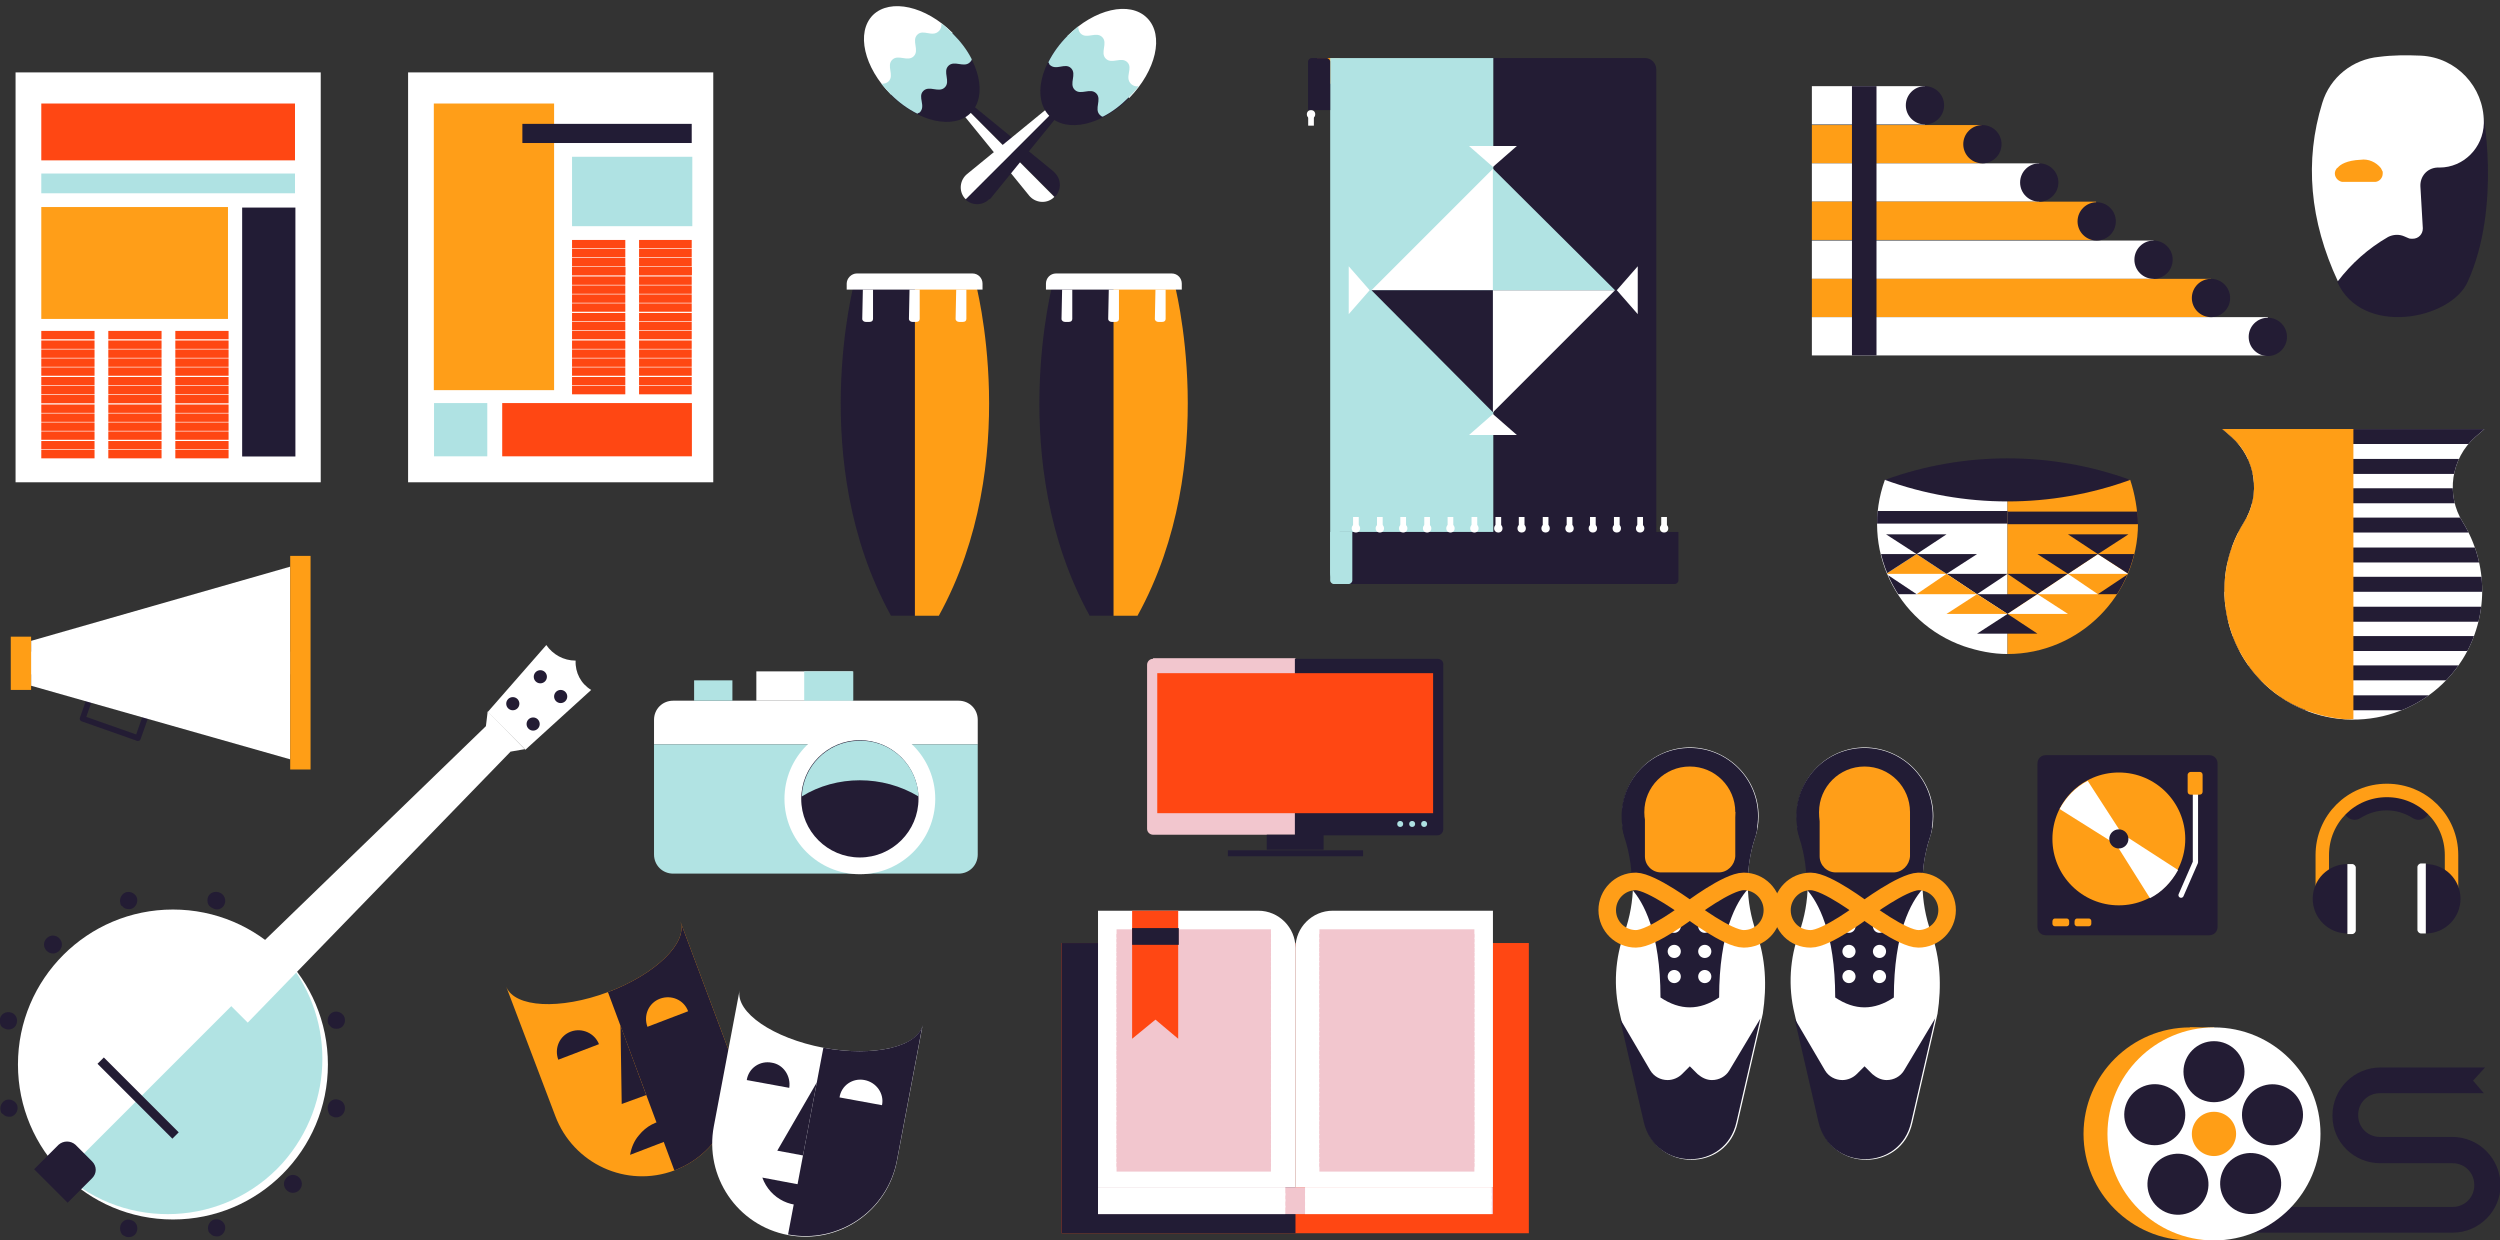 <?xml version="1.0" encoding="utf-8"?>
<!-- Generator: Adobe Illustrator 28.3.0, SVG Export Plug-In . SVG Version: 6.00 Build 0)  -->
<svg version="1.1" id="Layer_1" xmlns="http://www.w3.org/2000/svg" xmlns:xlink="http://www.w3.org/1999/xlink" x="0px" y="0px"
	 viewBox="0 0 417.8 207.3" style="enable-background:new 0 0 417.8 207.3;" xml:space="preserve">
<rect x="0" y="0" width="417.8" height="207.3" fill="#333333" stroke="none"/>
<style type="text/css">
	.st0{fill:#FF9E16;}
	.st1{fill:#231C34;}
	.st2{fill:#FFFFFF;}
	.st3{fill:none;stroke:#FFFFFF;stroke-width:0.88;stroke-linecap:round;stroke-linejoin:round;}
	.st4{fill:none;stroke:#231C34;stroke-width:3.61;stroke-linecap:round;stroke-linejoin:round;}
	.st5{fill:none;stroke:#FF9E16;stroke-width:2.25;stroke-miterlimit:10;}
	.st6{fill:#FF4612;}
	.st7{fill:#B1E3E3;}
	.st8{fill:none;stroke:#231C34;stroke-width:0.96;stroke-linecap:round;stroke-linejoin:round;}
	.st9{clip-path:url(#SVGID_00000129884102019251421700000006609670893918134664_);}
	.st10{fill:none;stroke:#FFFFFF;stroke-width:0.95;stroke-miterlimit:10;}
	.st11{fill:none;stroke:#231C34;stroke-width:0.3;stroke-linecap:round;stroke-miterlimit:10;}
	.st12{clip-path:url(#SVGID_00000118365236634386401250000013225981597612411534_);}
	.st13{fill:#FF4713;}
	.st14{fill:#FF9E18;}
	.st15{fill:#221C35;}
	.st16{fill:#AFE2E3;}
	.st17{fill:none;stroke:#FF4713;stroke-width:1.397;stroke-miterlimit:10;}
	.st18{fill:none;stroke:#FF9E18;stroke-width:2.933;stroke-miterlimit:10;}
	.st19{fill:#F2C6CE;}
	.st20{fill:none;stroke:#F2C6CE;stroke-width:1.391;stroke-miterlimit:10;}
	.st21{fill:none;stroke:#FFFFFF;stroke-width:1.391;stroke-miterlimit:10;}
</style>
<g>
	<rect x="366" y="171.7" class="st0" width="4" height="35.7"/>
	<path class="st0" d="M366,171.7c-9.8,0-17.8,8-17.8,17.8s8,17.8,17.8,17.8c9.8,0,17.8-8,17.8-17.8v0
		C383.8,179.6,375.8,171.7,366,171.7z M366,193.2c-2,0-3.7-1.6-3.7-3.7c0-2,1.6-3.7,3.7-3.7c2,0,3.7,1.6,3.7,3.7v0
		C369.6,191.5,368,193.2,366,193.2C366,193.2,366,193.2,366,193.2L366,193.2z"/>
	<path class="st1" d="M409.8,190h-12.1c-2,0-3.6-1.6-3.6-3.6v-0.1c0-2,1.6-3.6,3.6-3.6c0,0,0,0,0,0h17.4l-1.8-2.1l2-2.2h-17.5
		c-4.4,0-8,3.6-8,8v0.1c0,4.4,3.6,7.9,8,7.9h12.1c2,0,3.6,1.6,3.6,3.6v0.1c0,2-1.6,3.6-3.6,3.6h-30.2v-9.1h-4.4V206h34.6
		c4.4,0,8-3.6,8-8l0,0C417.8,193.6,414.3,190,409.8,190z"/>
	<path class="st2" d="M370,171.7c-9.8,0-17.8,8-17.8,17.8s8,17.8,17.8,17.8c9.8,0,17.8-8,17.8-17.8v0
		C387.8,179.6,379.8,171.7,370,171.7z M370,193.2c-2,0-3.7-1.6-3.7-3.7c0-2,1.6-3.7,3.7-3.7c2,0,3.7,1.6,3.7,3.7v0
		C373.7,191.5,372,193.2,370,193.2C370,193.2,370,193.2,370,193.2L370,193.2z"/>
	<circle class="st1" cx="370" cy="179.1" r="5.1"/>
	<ellipse transform="matrix(0.309 -0.951 0.951 0.309 71.661 471.176)" class="st1" cx="360.1" cy="186.3" rx="5.1" ry="5.1"/>
	<ellipse transform="matrix(0.588 -0.809 0.809 0.588 -10.093 375.94)" class="st1" cx="363.9" cy="197.9" rx="5.1" ry="5.1"/>
	<ellipse transform="matrix(0.809 -0.588 0.588 0.809 -44.499 258.837)" class="st1" cx="376.1" cy="197.9" rx="5.1" ry="5.1"/>
	<ellipse transform="matrix(0.951 -0.309 0.309 0.951 -38.976 126.49)" class="st1" cx="379.8" cy="186.3" rx="5.1" ry="5.1"/>
</g>
<g>
	<path class="st1" d="M341.9,126.2h27.3c0.8,0,1.4,0.6,1.4,1.4v27.3c0,0.8-0.6,1.4-1.4,1.4h-27.3c-0.8,0-1.4-0.6-1.4-1.4v-27.3
		C340.5,126.8,341.1,126.2,341.9,126.2z"/>
	<circle class="st0" cx="354.1" cy="140.2" r="11.1"/>
	<g>
		<path class="st2" d="M354.4,139l-1.6,1.6l-8.6-5.4c1.1-2,2.7-3.7,4.7-4.7L354.4,139z"/>
		<path class="st2" d="M364,145.4c-1.1,2-2.7,3.7-4.7,4.7l-5.4-8.6l1.6-1.6L364,145.4z"/>
	</g>
	<circle class="st1" cx="354.1" cy="140.2" r="1.6"/>
	<polyline class="st3" points="366.9,130.9 366.9,144.1 364.5,149.6 	"/>
	<path class="st0" d="M366.1,129h1.5c0.3,0,0.5,0.2,0.5,0.5v2.8c0,0.3-0.2,0.5-0.5,0.5h-1.5c-0.3,0-0.5-0.2-0.5-0.5v-2.8
		C365.6,129.2,365.9,129,366.1,129z"/>
	<path class="st0" d="M343.4,153.5h2c0.2,0,0.4,0.2,0.4,0.4v0.5c0,0.2-0.2,0.4-0.4,0.4h-2c-0.2,0-0.4-0.2-0.4-0.4V154
		C343,153.7,343.2,153.5,343.4,153.5z"/>
	<path class="st0" d="M347.1,153.5h2c0.2,0,0.4,0.2,0.4,0.4v0.5c0,0.2-0.2,0.4-0.4,0.4h-2c-0.2,0-0.4-0.2-0.4-0.4V154
		C346.7,153.7,346.9,153.5,347.1,153.5z"/>
</g>
<g>
	<path class="st4" d="M393.5,135.2c3.3-2.1,7.4-2.1,10.7,0"/>
	<path class="st5" d="M388.1,149.5v-6.6c0-6,4.8-10.8,10.8-10.8l0,0c6,0,10.8,4.8,10.8,10.8v6.6"/>
	<g>
		<g>
			<path class="st1" d="M392.3,144.4V156c-3.2,0-5.8-2.6-5.8-5.8S389.1,144.4,392.3,144.4L392.3,144.4z"/>
			<path class="st2" d="M392.3,144.4h0.8c0.3,0,0.6,0.3,0.6,0.6v10.5c0,0.3-0.3,0.6-0.6,0.6h-0.8l0,0V144.4L392.3,144.4z"/>
		</g>
		<g>
			<path class="st1" d="M405.4,144.4V156c3.2,0,5.8-2.6,5.8-5.8S408.6,144.4,405.4,144.4L405.4,144.4L405.4,144.4z"/>
			<path class="st2" d="M405.4,156h-0.8c-0.3,0-0.6-0.3-0.6-0.6v-10.5c0-0.3,0.3-0.6,0.6-0.6h0.8l0,0V156L405.4,156z"/>
		</g>
	</g>
</g>
<g>
	<g>
		<g>
			<path class="st0" d="M101.6,165.8c-8,3-15.6,2.6-17-0.9l8.2,21.6c3,8,11.9,12.1,19.9,9.1l0,0c8-3,12.1-12,9.1-20c0,0,0,0,0,0
				l-8.1-21.6C115,157.5,109.6,162.8,101.6,165.8z"/>
			<path class="st6" d="M84.6,164.9"/>
			<path class="st6" d="M113.6,153.7c0,0.1,0.1,0.2,0.1,0.3L113.6,153.7L113.6,153.7z"/>
		</g>
		<g>
			<path class="st1" d="M101.6,165.8l11.1,29.8c8-3,12.1-12,9.1-20c0,0,0,0,0,0l-8.1-21.6C115,157.5,109.6,162.8,101.6,165.8z"/>
			<path class="st1" d="M113.6,153.7C113.6,153.7,113.6,153.7,113.6,153.7z"/>
		</g>
		<polygon class="st1" points="103.7,171.4 103.9,184.5 108,183 		"/>
		<path class="st0" d="M110.3,166.9c-1.9,0.7-2.8,2.8-2.1,4.7l6.8-2.6C114.3,167.1,112.2,166.2,110.3,166.9z"/>
		<path class="st1" d="M95.4,172.4c-1.9,0.7-2.8,2.8-2.1,4.7l6.8-2.6C99.4,172.7,97.3,171.7,95.4,172.4z"/>
		<path class="st1" d="M116.5,188.7c-3-2.4-7.3-2-9.7,1c-0.8,0.9-1.3,2.1-1.5,3.3L116.5,188.7z"/>
	</g>
	<g>
		<path class="st2" d="M137.6,175.1c-8.4-1.6-14.7-5.9-14-9.6l-4.3,22.7c-1.6,8.4,3.9,16.6,12.4,18.2c0,0,0,0,0,0l0,0
			c8.4,1.6,16.6-3.9,18.2-12.4c0,0,0,0,0,0l4.3-22.7C153.5,174.9,146.1,176.7,137.6,175.1z"/>
		<path class="st2" d="M123.6,165.4"/>
		<path class="st2" d="M154.2,170.9c0,0.1,0,0.2,0,0.3V170.9z"/>
	</g>
	<g>
		<path class="st1" d="M137.6,175.1l-5.9,31.2c8.4,1.6,16.6-3.9,18.2-12.4c0,0,0,0,0,0l4.3-22.7
			C153.5,174.9,146.1,176.7,137.6,175.1z"/>
		<path class="st1" d="M154.2,170.9C154.2,171,154.2,170.9,154.2,170.9z"/>
	</g>
	<polygon class="st1" points="136.5,180.9 129.9,192.3 134.2,193.1 	"/>
	<path class="st2" d="M144.5,180.5c-2-0.4-3.9,0.9-4.2,2.9l7.1,1.3C147.8,182.8,146.5,180.9,144.5,180.5z"/>
	<path class="st1" d="M129,177.6c-2-0.4-3.9,0.9-4.2,2.9l7.1,1.3C132.2,179.8,130.9,177.9,129,177.6z"/>
	<path class="st1" d="M127.4,196.8c1.3,3.6,5.2,5.5,8.8,4.2c1.1-0.4,2.2-1.1,2.9-2L127.4,196.8z"/>
</g>
<g>
	<path class="st1" d="M414.8,17.8c0,0,3.4,16.5-2.4,29.3c-2.9,6.4-17.7,9.2-21.8,0l11.2-17.5l3.7-8.7L414.8,17.8z"/>
	<g>
		<path class="st2" d="M415.1,20.6v-0.2c0-5.9-4.6-10.8-10.5-11.1c-2.4-0.1-4.7-0.1-7,0.2c-4.4,0.4-8.2,3.4-9.5,7.7
			c-3,9.7-2.1,19.7,2.6,29.8c2.3-3,5.1-5.5,8.4-7.4c0.8-0.4,1.8-0.5,2.7-0.1l0.7,0.3c0.2,0.1,0.4,0.1,0.7,0.1l0,0
			c1,0,1.7-0.8,1.7-1.7c0,0,0-0.1,0-0.1l-0.4-6.9c-0.1-1.7,1.1-3.1,2.8-3.2c0.1,0,0.1,0,0.2,0h0.2C411.7,28,415,24.7,415.1,20.6z"/>
		<path class="st0" d="M398.2,29c0-0.1,0-0.2,0-0.3l0,0l0,0c-0.1-0.2-0.2-0.4-0.3-0.6c-0.8-1-2.1-1.6-3.4-1.4
			c-2.3,0.1-3.4,0.8-3.8,1.3c-0.2,0.1-0.3,0.3-0.4,0.5l0,0l0,0c-0.3,0.7,0.1,1.5,0.8,1.8c0.2,0.1,0.3,0.1,0.5,0.1h5.4
			C397.7,30.3,398.2,29.7,398.2,29z"/>
	</g>
</g>
<g>
	<path class="st2" d="M163.4,120.3c0-1.8-1.4-3.2-3.2-3.2l0,0h-47.7c-1.8,0-3.2,1.4-3.2,3.2l0,0v4.1h54.1V120.3z"/>
	<path class="st7" d="M109.3,124.4v18.4c0,1.8,1.4,3.2,3.2,3.2l0,0h47.7c1.8,0,3.2-1.4,3.2-3.2l0,0v-18.4H109.3z"/>
	<circle class="st2" cx="143.7" cy="133.5" r="12.6"/>
	<circle class="st1" cx="143.7" cy="133.5" r="9.8"/>
	<path class="st7" d="M143.7,130.4c3.4,0,6.8,0.9,9.8,2.7c-0.2-5.4-4.8-9.6-10.2-9.3c-5.1,0.2-9.1,4.3-9.3,9.3
		C136.9,131.3,140.3,130.4,143.7,130.4z"/>
	<rect x="126.4" y="112.2" class="st2" width="16.1" height="4.9"/>
	<rect x="134.4" y="112.2" class="st7" width="8.2" height="4.9"/>
	<rect x="116" y="113.7" class="st7" width="6.4" height="3.4"/>
</g>
<g>
	<polygon class="st2" points="48.5,112.7 5.2,112.7 5.2,107.1 48.5,94.7 	"/>
	
		<rect x="15.2" y="112.2" transform="matrix(0.332 -0.943 0.943 0.332 -97.043 97.184)" class="st8" width="9.8" height="9.8"/>
	<polygon class="st2" points="48.5,108.9 5.2,108.9 5.2,114.6 48.5,126.9 	"/>
	<rect x="1.8" y="106.4" class="st0" width="3.4" height="8.9"/>
	<rect x="48.5" y="92.9" class="st0" width="3.4" height="35.7"/>
</g>
<g>
	<polygon class="st2" points="87.7,125.2 81.5,118.9 81.2,121.4 85.4,125.6 	"/>
	<path class="st2" d="M98.8,115.3c-1.7-1-2.7-2.9-2.6-4.9c-2,0-3.8-1-4.9-2.6L81.5,119l6.3,6.3L98.8,115.3z"/>
	<circle class="st2" cx="28.9" cy="177.9" r="25.9"/>
	<path class="st1" d="M0.1,185.6c-0.2-0.8,0.3-1.6,1-1.8l0,0c0.8-0.2,1.6,0.3,1.8,1c0,0,0,0,0,0l0,0c0.2,0.8-0.3,1.6-1,1.8l0,0
		c-0.5,0.1-1,0-1.4-0.4l0,0C0.3,186.1,0.1,185.9,0.1,185.6z M20.1,204.9c0.2-0.8,1-1.3,1.8-1c0,0,0,0,0,0l0,0c0.8,0.2,1.2,1,1,1.8
		c0,0,0,0,0,0l0,0c-0.2,0.8-1,1.2-1.8,1c0,0,0,0,0,0l0,0c-0.2-0.1-0.5-0.2-0.7-0.4l0,0C20.1,205.9,20,205.4,20.1,204.9z M0,170.2
		c0.2-0.8,1-1.2,1.8-1c0,0,0,0,0,0l0,0c0.8,0.2,1.2,1,1,1.8c0,0,0,0,0,0l0,0c-0.2,0.8-1,1.2-1.8,1c0,0,0,0,0,0l0,0
		c-0.2-0.1-0.5-0.2-0.7-0.4l0,0C0,171.3-0.1,170.7,0,170.2z M34.8,205.6c-0.2-0.8,0.3-1.6,1-1.8l0,0c0.8-0.2,1.6,0.3,1.8,1l0,0
		c0.2,0.8-0.3,1.6-1,1.8l0,0c-0.5,0.1-1.1,0-1.4-0.4l0,0C35,206.1,34.8,205.8,34.8,205.6z M7.8,156.8c0.6-0.6,1.5-0.6,2.1,0
		c0,0,0,0,0,0l0,0c0.6,0.6,0.6,1.5,0,2.1l0,0c-0.6,0.6-1.5,0.6-2.1,0l0,0C7.2,158.3,7.2,157.4,7.8,156.8z M47.9,196.8L47.9,196.8
		L47.9,196.8L47.9,196.8c0.6-0.6,1.5-0.6,2.1,0c0,0,0,0,0,0l0,0c0.6,0.6,0.6,1.5,0,2.1c0,0,0,0,0,0l0,0l0,0l0,0l0,0l0,0
		c-0.6,0.6-1.5,0.6-2.1,0l0,0C47.3,198.3,47.3,197.4,47.9,196.8L47.9,196.8z M20.1,150.9c-0.2-0.8,0.3-1.6,1-1.8l0,0
		c0.8-0.2,1.6,0.3,1.8,1l0,0c0.2,0.8-0.3,1.6-1,1.8l0,0c-0.5,0.1-1.1,0-1.4-0.4l0,0C20.3,151.4,20.1,151.2,20.1,150.9z M54.8,184.8
		c0.2-0.8,1-1.3,1.8-1l0,0c0.8,0.2,1.2,1,1,1.8l0,0c-0.2,0.8-1,1.3-1.8,1.1c0,0,0,0,0,0l0,0c-0.2-0.1-0.5-0.2-0.7-0.4l0,0
		C54.8,185.8,54.7,185.3,54.8,184.8L54.8,184.8z M34.7,150.1c0.2-0.8,1-1.2,1.8-1l0,0c0.8,0.2,1.3,1,1.1,1.8c0,0,0,0,0,0l0,0
		c-0.2,0.8-1,1.3-1.8,1l0,0c-0.2-0.1-0.5-0.2-0.7-0.4l0,0C34.7,151.2,34.6,150.6,34.7,150.1z M54.8,170.9L54.8,170.9
		c-0.2-0.8,0.3-1.6,1-1.8l0,0c0.8-0.2,1.6,0.3,1.8,1l0,0c0.2,0.8-0.2,1.6-1,1.8c0,0,0,0,0,0l0,0c-0.5,0.1-1.1,0-1.4-0.4l0,0
		C55,171.3,54.8,171.1,54.8,170.9L54.8,170.9z M47.8,156.8c0.6-0.6,1.5-0.6,2.1,0c0,0,0,0,0,0l0,0c0.6,0.6,0.6,1.5,0,2.1
		c0,0,0,0,0,0l0,0c-0.6,0.6-1.5,0.6-2.1,0l0,0C47.2,158.3,47.2,157.4,47.8,156.8z"/>
	<path class="st7" d="M47.2,159.6l-36.6,36.6c10.6,9.6,27,8.8,36.6-1.8C56.1,184.4,56.1,169.4,47.2,159.6z"/>
	<path class="st1" d="M12.6,191.3l2.8,2.8c0.8,0.8,0.8,2,0,2.8l-4.1,4.1l0,0l-5.6-5.6l0,0l4.1-4.1C10.6,190.6,11.8,190.6,12.6,191.3
		z"/>
	<polygon class="st2" points="41.4,170.9 35.8,165.3 82.4,120.2 86.6,124.3 	"/>
	<circle class="st1" cx="90.3" cy="113.1" r="1.1"/>
	<circle class="st1" cx="85.7" cy="117.6" r="1.1"/>
	<circle class="st1" cx="93.7" cy="116.4" r="1.1"/>
	<circle class="st1" cx="89.1" cy="121" r="1.1"/>
	
		<rect x="22.4" y="174.7" transform="matrix(0.707 -0.707 0.707 0.707 -123.056 70.107)" class="st1" width="1.5" height="17.7"/>
</g>
<g>
	<g>
		<path class="st1" d="M176,28.6l-21.9-17.9l22.2,22.2c1.1-1.1,1.1-2.9,0-4C176.2,28.8,176.1,28.7,176,28.6z"/>
		<path class="st2" d="M172,32.7c1,1.2,2.8,1.4,4,0.4c0.1-0.1,0.1-0.1,0.2-0.2l-22.1-22.2L172,32.7z"/>
		<path class="st2" d="M145.9,2.5c-2.9,2.9-1.5,8.8,3,13.3l10.3-10.3C154.7,1,148.8-0.3,145.9,2.5z"/>
		<path class="st1" d="M162.2,18.9c2.9-2.9,1.5-8.8-3-13.3l-10.3,10.3C153.4,20.4,159.4,21.7,162.2,18.9z"/>
		<path class="st7" d="M156.9,5.2c-1.1,1.1-2.6-0.4-3.6,0.6s0.4,2.6-0.6,3.6s-2.6-0.4-3.6,0.6s0.4,2.6-0.6,3.6
			c-0.3,0.3-0.7,0.4-1.2,0.4c0.5,0.6,1,1.2,1.6,1.8c1.3,1.3,2.8,2.4,4.4,3.2c0.1-0.1,0.2-0.1,0.4-0.2c1.1-1.1-0.4-2.6,0.6-3.6
			s2.6,0.4,3.6-0.6s-0.4-2.6,0.6-3.6s2.6,0.4,3.6-0.6c0.1-0.1,0.3-0.3,0.3-0.5c-0.8-1.6-1.9-3-3.2-4.3c-0.6-0.6-1.2-1.2-1.9-1.7
			C157.4,4.3,157.3,4.8,156.9,5.2z"/>
	</g>
	<g>
		<path class="st1" d="M165.6,33.1l17.9-22l-22.2,22.2c1.1,1.1,2.9,1.1,4,0C165.5,33.3,165.5,33.2,165.6,33.1z"/>
		<path class="st2" d="M161.6,29.1c-1.2,1-1.4,2.8-0.4,4c0.1,0.1,0.1,0.1,0.2,0.2l22.2-22.2L161.6,29.1z"/>
		<path class="st2" d="M191.7,3c-2.9-2.9-8.8-1.5-13.3,3l10.3,10.4C193.2,11.8,194.6,5.9,191.7,3z"/>
		<path class="st1" d="M175.4,19.4c2.9,2.9,8.8,1.5,13.3-3L178.4,6C173.8,10.5,172.5,16.5,175.4,19.4z"/>
		<path class="st7" d="M189,14c-1.1-1.1,0.4-2.6-0.6-3.6s-2.6,0.4-3.6-0.6s0.4-2.6-0.6-3.6s-2.6,0.4-3.6-0.6
			c-0.3-0.3-0.4-0.7-0.4-1.2c-0.6,0.5-1.2,1.1-1.8,1.6c-1.3,1.3-2.4,2.8-3.2,4.4c0.1,0.1,0.1,0.2,0.2,0.4c1.1,1.1,2.6-0.4,3.6,0.6
			s-0.4,2.6,0.6,3.6s2.6-0.4,3.6,0.6s-0.4,2.6,0.6,3.6c0.1,0.1,0.3,0.3,0.5,0.3c1.6-0.8,3-1.9,4.3-3.2c0.6-0.6,1.2-1.2,1.7-1.9
			C189.9,14.5,189.4,14.4,189,14z"/>
	</g>
</g>
<g>
	<path class="st1" d="M152.9,102.8V47.1h-10.1c0,0-8.1,30,6.1,55.8H152.9z"/>
	<path class="st0" d="M152.9,102.8V47.1H163c0,0,8.1,30-6.1,55.8H152.9z"/>
	<path class="st2" d="M143.2,45.7h19.3c1,0,1.7,0.8,1.7,1.7v1l0,0h-22.7l0,0v-1C141.5,46.5,142.3,45.7,143.2,45.7z"/>
	<path class="st2" d="M144.2,48.4h1.7l0,0v4.9c0,0.3-0.2,0.5-0.6,0.5l0,0h-0.6c-0.3,0-0.6-0.2-0.6-0.5c0,0,0,0,0,0L144.2,48.4
		L144.2,48.4z"/>
	<path class="st2" d="M152,48.4h1.7l0,0v4.9c0,0.3-0.2,0.5-0.6,0.5l0,0h-0.6c-0.3,0-0.6-0.2-0.6-0.5c0,0,0,0,0,0L152,48.4L152,48.4
		L152,48.4z"/>
	<path class="st2" d="M159.8,48.4h1.7l0,0v4.9c0,0.3-0.2,0.5-0.6,0.5l0,0h-0.6c-0.3,0-0.6-0.2-0.6-0.5c0,0,0,0,0,0L159.8,48.4
		L159.8,48.4z"/>
</g>
<g>
	<path class="st1" d="M186.1,102.8V47.1H176c0,0-8.1,30,6.1,55.8H186.1z"/>
	<path class="st0" d="M186.1,102.8V47.1h10.1c0,0,8.1,30-6.1,55.8H186.1z"/>
	<path class="st2" d="M176.5,45.7h19.3c1,0,1.7,0.8,1.7,1.7v1l0,0h-22.7l0,0v-1C174.8,46.5,175.5,45.7,176.5,45.7L176.5,45.7z"/>
	<path class="st2" d="M177.5,48.4h1.7l0,0v4.9c0,0.3-0.2,0.5-0.6,0.5l0,0H178c-0.3,0-0.6-0.2-0.6-0.5c0,0,0,0,0,0L177.5,48.4
		L177.5,48.4z"/>
	<path class="st2" d="M185.3,48.4h1.7l0,0v4.9c0,0.3-0.2,0.5-0.6,0.5l0,0h-0.6c-0.3,0-0.6-0.2-0.6-0.5c0,0,0,0,0,0L185.3,48.4
		L185.3,48.4z"/>
	<path class="st2" d="M193.1,48.4h1.7l0,0v4.9c0,0.3-0.2,0.5-0.6,0.5l0,0h-0.6c-0.3,0-0.6-0.2-0.6-0.5c0,0,0,0,0,0L193.1,48.4
		L193.1,48.4z"/>
</g>
<g>
	<rect x="302.8" y="14.4" class="st2" width="18.9" height="6.4"/>
	<rect x="302.8" y="20.9" class="st0" width="28.4" height="6.4"/>
	<rect x="302.8" y="27.3" class="st2" width="38" height="6.4"/>
	<rect x="302.8" y="33.7" class="st0" width="47.5" height="6.4"/>
	<rect x="302.8" y="40.2" class="st2" width="57.1" height="6.4"/>
	<rect x="302.8" y="46.6" class="st0" width="66.7" height="6.4"/>
	<rect x="302.8" y="53" class="st2" width="76.2" height="6.4"/>
	<circle class="st1" cx="379" cy="56.3" r="3.2"/>
	<circle class="st1" cx="369.5" cy="49.8" r="3.2"/>
	<circle class="st1" cx="359.9" cy="43.4" r="3.2"/>
	<circle class="st1" cx="350.4" cy="37" r="3.2"/>
	<circle class="st1" cx="340.8" cy="30.5" r="3.2"/>
	<circle class="st1" cx="331.3" cy="24.1" r="3.2"/>
	<circle class="st1" cx="321.7" cy="17.6" r="3.2"/>
	<rect x="309.5" y="14.4" class="st1" width="4.1" height="45"/>
</g>
<g>
	<path class="st2" d="M315,80.2c-4.1,11.3,1.8,23.8,13.2,27.8c2.4,0.8,4.8,1.3,7.3,1.3V80.2H315z"/>
	<path class="st0" d="M356,80.2h-20.5v29.1c12,0,21.8-9.8,21.8-21.8C357.2,85.1,356.8,82.6,356,80.2z"/>
	<path class="st1" d="M315,80.2c13.2,4.8,27.8,4.8,41,0C342.8,75.4,328.2,75.4,315,80.2z"/>
	<path class="st1" d="M335.5,85.4h-21.7c-0.1,0.7-0.1,1.4-0.1,2.1h21.8L335.5,85.4z"/>
	<path class="st1" d="M335.5,87.6h21.8c0-0.7,0-1.4-0.1-2.1h-21.7V87.6z"/>
	<g>
		<defs>
			<path id="SVGID_1_" d="M356,80.2h-41c-4,11.3,1.9,23.8,13.2,27.8c11.3,4,23.8-1.9,27.8-13.2C357.7,90.1,357.7,85,356,80.2
				L356,80.2z"/>
		</defs>
		<clipPath id="SVGID_00000135685603889047200450000005674698124211676312_">
			<use xlink:href="#SVGID_1_"  style="overflow:visible;"/>
		</clipPath>
		<g style="clip-path:url(#SVGID_00000135685603889047200450000005674698124211676312_);">
			<g>
				<polygon class="st1" points="330.4,105.9 335.5,102.6 340.5,105.9 				"/>
				<polygon class="st1" points="330.4,99.3 335.5,102.6 340.5,99.3 				"/>
				<polygon class="st0" points="325.3,102.6 330.4,99.3 335.5,102.6 				"/>
				<polygon class="st1" points="325.3,95.9 330.4,99.3 335.5,95.9 				"/>
				<polygon class="st0" points="320.3,99.3 325.3,95.9 330.4,99.3 				"/>
				<polygon class="st1" points="355.7,95.9 360.7,99.3 365.8,95.9 				"/>
				<polygon class="st1" points="350.6,99.3 355.7,95.9 360.7,99.3 				"/>
				<polygon class="st1" points="345.6,95.9 340.5,99.3 335.5,95.9 				"/>
				<polygon class="st2" points="350.6,99.3 345.6,95.9 340.5,99.3 				"/>
				<polygon class="st1" points="315.2,95.9 310.2,99.3 305.1,95.9 				"/>
				<polygon class="st1" points="320.3,99.3 315.2,95.9 310.2,99.3 				"/>
				<polygon class="st2" points="345.6,102.6 340.5,99.3 335.5,102.6 				"/>
				<polygon class="st1" points="325.3,89.3 320.3,92.6 315.2,89.3 				"/>
				<polygon class="st0" points="325.3,95.9 320.3,92.6 315.2,95.9 				"/>
				<polygon class="st1" points="330.4,92.6 325.3,95.9 320.3,92.6 				"/>
				<polygon class="st1" points="310.2,92.6 315.2,95.9 320.3,92.6 				"/>
				<polygon class="st1" points="355.7,89.3 350.6,92.6 345.6,89.3 				"/>
				<polygon class="st2" points="355.7,95.9 350.6,92.6 345.6,95.9 				"/>
				<polygon class="st1" points="360.7,92.6 355.7,95.9 350.6,92.6 				"/>
				<polygon class="st1" points="340.5,92.6 345.6,95.9 350.6,92.6 				"/>
			</g>
		</g>
	</g>
</g>
<g>
	<rect x="220.1" y="9.7" class="st0" width="3.8" height="4.3"/>
	<path class="st7" d="M222.3,9.7v86c0,1,0.8,1.9,1.9,1.9l0,0h25.4V9.7H222.3z"/>
	<path class="st1" d="M276.8,11.6c0-1-0.8-1.9-1.9-1.9h-25.3v87.9h27.2L276.8,11.6z"/>
	<path class="st1" d="M223.9,88.9h56.6l0,0V97c0,0.3-0.3,0.6-0.6,0.6l0,0h-56l0,0V88.9L223.9,88.9z"/>
	<path class="st7" d="M222.3,88.9h3.7l0,0V97c0,0.3-0.3,0.6-0.6,0.6l0,0h-2.5c-0.3,0-0.6-0.3-0.6-0.6c0,0,0,0,0,0L222.3,88.9
		L222.3,88.9z"/>
	<path class="st1" d="M222.3,18.4h-3.7l0,0v-8.1c0-0.3,0.3-0.6,0.6-0.6l0,0h2.5c0.3,0,0.6,0.3,0.6,0.6c0,0,0,0,0,0V18.4L222.3,18.4z
		"/>
	<g>
		<line class="st10" x1="226.6" y1="88.1" x2="226.6" y2="86.4"/>
		<circle class="st2" cx="226.6" cy="88.3" r="0.7"/>
	</g>
	<g>
		<line class="st10" x1="219.1" y1="19.2" x2="219.1" y2="21"/>
		<circle class="st2" cx="219.1" cy="19.1" r="0.7"/>
	</g>
	<g>
		<line class="st10" x1="230.6" y1="88.1" x2="230.6" y2="86.4"/>
		<circle class="st2" cx="230.6" cy="88.3" r="0.7"/>
	</g>
	<g>
		<line class="st10" x1="234.5" y1="88.1" x2="234.5" y2="86.4"/>
		<circle class="st2" cx="234.5" cy="88.3" r="0.7"/>
	</g>
	<g>
		<line class="st10" x1="238.5" y1="88.1" x2="238.5" y2="86.4"/>
		<circle class="st2" cx="238.5" cy="88.3" r="0.7"/>
	</g>
	<g>
		<line class="st10" x1="242.4" y1="88.1" x2="242.4" y2="86.4"/>
		<circle class="st2" cx="242.4" cy="88.3" r="0.7"/>
	</g>
	<g>
		<line class="st10" x1="246.4" y1="88.1" x2="246.4" y2="86.4"/>
		<circle class="st2" cx="246.4" cy="88.3" r="0.7"/>
	</g>
	<g>
		<line class="st10" x1="250.4" y1="88.1" x2="250.4" y2="86.4"/>
		<circle class="st2" cx="250.4" cy="88.3" r="0.7"/>
	</g>
	<g>
		<line class="st10" x1="254.3" y1="88.1" x2="254.3" y2="86.4"/>
		<circle class="st2" cx="254.3" cy="88.3" r="0.7"/>
	</g>
	<g>
		<line class="st10" x1="258.3" y1="88.1" x2="258.3" y2="86.4"/>
		<circle class="st2" cx="258.3" cy="88.3" r="0.7"/>
	</g>
	<g>
		<line class="st10" x1="262.3" y1="88.1" x2="262.3" y2="86.4"/>
		<circle class="st2" cx="262.3" cy="88.3" r="0.7"/>
	</g>
	<g>
		<line class="st10" x1="266.2" y1="88.1" x2="266.2" y2="86.4"/>
		<circle class="st2" cx="266.2" cy="88.3" r="0.7"/>
	</g>
	<g>
		<line class="st10" x1="270.2" y1="88.1" x2="270.2" y2="86.4"/>
		<circle class="st2" cx="270.2" cy="88.3" r="0.7"/>
	</g>
	<g>
		<line class="st10" x1="274.1" y1="88.1" x2="274.1" y2="86.4"/>
		<circle class="st2" cx="274.1" cy="88.3" r="0.7"/>
	</g>
	<g>
		<line class="st10" x1="278.1" y1="88.1" x2="278.1" y2="86.4"/>
		<circle class="st2" cx="278.1" cy="88.3" r="0.7"/>
	</g>
	<polygon class="st2" points="249.5,28.2 229.2,48.5 249.5,48.5 	"/>
	<polygon class="st1" points="229.2,48.5 249.5,68.9 249.5,48.5 	"/>
	<polygon class="st2" points="249.5,68.9 269.9,48.5 249.5,48.5 	"/>
	<polygon class="st7" points="249.5,48.5 269.9,48.5 249.5,28.2 	"/>
	<polygon class="st2" points="253.5,24.4 249.5,27.9 245.5,24.4 	"/>
	<polygon class="st2" points="253.5,72.7 249.5,69.2 245.5,72.7 	"/>
	<polygon class="st2" points="273.7,52.5 270.2,48.5 273.7,44.5 	"/>
	<polygon class="st2" points="225.4,52.5 228.9,48.5 225.4,44.5 	"/>
</g>
<path class="st11" d="M105.6,45.7"/>
<path class="st11" d="M105.6,58.3"/>
<path class="st11" d="M105.6,69"/>
<path class="st11" d="M105.6,87"/>
<path class="st11" d="M71.3,111.4"/>
<path class="st11" d="M60.8,111.4"/>
<path class="st11" d="M59,110.8"/>
<path class="st11" d="M43.8,110.1"/>
<g>
	<path class="st2" d="M413.7,73l1.5-1.3h-43.8l1.5,1.3c4.1,3.6,5,9.7,2.1,14.3c-6.3,10.1-3.2,23.4,6.9,29.7
		c10.1,6.3,23.4,3.2,29.7-6.9c4.3-7,4.3-15.8,0-22.8C408.7,82.7,409.6,76.6,413.7,73z"/>
	<g>
		<defs>
			<path id="SVGID_00000039119810994032705530000006309494080751391125_" d="M413.7,73l1.5-1.3h-43.8l1.5,1.3
				c4.1,3.6,5,9.7,2.1,14.3c-6.3,10.1-3.2,23.4,6.9,29.7c10.1,6.3,23.4,3.2,29.7-6.9c4.3-7,4.3-15.8,0-22.8
				C408.7,82.7,409.6,76.6,413.7,73z"/>
		</defs>
		<clipPath id="SVGID_00000166644913571345652480000000553576887368986294_">
			<use xlink:href="#SVGID_00000039119810994032705530000006309494080751391125_"  style="overflow:visible;"/>
		</clipPath>
		<g style="clip-path:url(#SVGID_00000166644913571345652480000000553576887368986294_);">
			<rect x="367" y="71.7" class="st1" width="50.2" height="2.5"/>
			<rect x="367" y="76.7" class="st1" width="50.2" height="2.5"/>
			<rect x="367" y="81.6" class="st1" width="50.2" height="2.5"/>
			<rect x="367" y="86.5" class="st1" width="50.2" height="2.5"/>
			<rect x="367" y="91.5" class="st1" width="50.2" height="2.5"/>
			<rect x="367" y="96.4" class="st1" width="50.2" height="2.5"/>
			<rect x="367" y="101.4" class="st1" width="50.2" height="2.5"/>
			<rect x="367" y="106.3" class="st1" width="50.2" height="2.5"/>
			<rect x="367" y="111.2" class="st1" width="50.2" height="2.5"/>
			<rect x="367" y="116.2" class="st1" width="50.2" height="2.5"/>
		</g>
	</g>
	<path class="st0" d="M371.4,71.7l1.5,1.3c4.1,3.6,5,9.7,2.1,14.3c-6.3,10.1-3.2,23.4,6.9,29.7c3,1.8,6.4,2.9,9.9,3.2
		c0.5,0,1,0,1.5,0V71.7H371.4z"/>
</g>
<g>
	<rect x="2.6" y="12.1" class="st2" width="51" height="68.5"/>
	<rect x="6.9" y="17.3" class="st13" width="42.4" height="9.5"/>
	<rect x="6.9" y="34.6" class="st14" width="31.2" height="18.7"/>
	
		<rect x="40.4" y="34.6" transform="matrix(-1 -1.224647e-16 1.224647e-16 -1 89.768 110.888)" class="st15" width="8.9" height="41.6"/>
	<rect x="6.9" y="29" class="st16" width="42.4" height="3.3"/>
	<line class="st17" x1="6.9" y1="75.9" x2="15.8" y2="75.9"/>
	<line class="st17" x1="6.9" y1="74.4" x2="15.8" y2="74.4"/>
	<line class="st17" x1="6.9" y1="72.8" x2="15.8" y2="72.8"/>
	<line class="st17" x1="6.9" y1="71.3" x2="15.8" y2="71.3"/>
	<line class="st17" x1="6.9" y1="69.8" x2="15.8" y2="69.8"/>
	<line class="st17" x1="6.9" y1="68.3" x2="15.8" y2="68.3"/>
	<line class="st17" x1="6.9" y1="66.7" x2="15.8" y2="66.7"/>
	<line class="st17" x1="6.9" y1="65.2" x2="15.8" y2="65.2"/>
	<line class="st17" x1="6.9" y1="63.7" x2="15.8" y2="63.7"/>
	<line class="st17" x1="6.9" y1="62.1" x2="15.8" y2="62.1"/>
	<line class="st17" x1="6.9" y1="60.6" x2="15.8" y2="60.6"/>
	<line class="st17" x1="6.9" y1="59.1" x2="15.8" y2="59.1"/>
	<line class="st17" x1="6.9" y1="57.6" x2="15.8" y2="57.6"/>
	<line class="st17" x1="6.9" y1="56" x2="15.8" y2="56"/>
	<line class="st17" x1="18.1" y1="75.9" x2="27" y2="75.9"/>
	<line class="st17" x1="18.1" y1="74.4" x2="27" y2="74.4"/>
	<line class="st17" x1="18.1" y1="72.8" x2="27" y2="72.8"/>
	<line class="st17" x1="18.1" y1="71.3" x2="27" y2="71.3"/>
	<line class="st17" x1="18.1" y1="69.8" x2="27" y2="69.8"/>
	<line class="st17" x1="18.1" y1="68.3" x2="27" y2="68.3"/>
	<line class="st17" x1="18.1" y1="66.7" x2="27" y2="66.7"/>
	<line class="st17" x1="18.1" y1="65.2" x2="27" y2="65.2"/>
	<line class="st17" x1="18.1" y1="63.7" x2="27" y2="63.7"/>
	<line class="st17" x1="18.1" y1="62.1" x2="27" y2="62.1"/>
	<line class="st17" x1="18.1" y1="60.6" x2="27" y2="60.6"/>
	<line class="st17" x1="18.1" y1="59.1" x2="27" y2="59.1"/>
	<line class="st17" x1="18.1" y1="57.6" x2="27" y2="57.6"/>
	<line class="st17" x1="18.1" y1="56" x2="27" y2="56"/>
	<line class="st17" x1="29.3" y1="75.9" x2="38.2" y2="75.9"/>
	<line class="st17" x1="29.3" y1="74.4" x2="38.2" y2="74.4"/>
	<line class="st17" x1="29.3" y1="72.8" x2="38.2" y2="72.8"/>
	<line class="st17" x1="29.3" y1="71.3" x2="38.2" y2="71.3"/>
	<line class="st17" x1="29.3" y1="69.8" x2="38.2" y2="69.8"/>
	<line class="st17" x1="29.3" y1="68.3" x2="38.2" y2="68.3"/>
	<line class="st17" x1="29.3" y1="66.7" x2="38.2" y2="66.7"/>
	<line class="st17" x1="29.3" y1="65.2" x2="38.2" y2="65.2"/>
	<line class="st17" x1="29.3" y1="63.7" x2="38.2" y2="63.7"/>
	<line class="st17" x1="29.3" y1="62.1" x2="38.2" y2="62.1"/>
	<line class="st17" x1="29.3" y1="60.6" x2="38.2" y2="60.6"/>
	<line class="st17" x1="29.3" y1="59.1" x2="38.2" y2="59.1"/>
	<line class="st17" x1="29.3" y1="57.6" x2="38.2" y2="57.6"/>
	<line class="st17" x1="29.3" y1="56" x2="38.2" y2="56"/>
	<rect x="68.2" y="12.1" class="st2" width="51" height="68.5"/>
	<rect x="72.5" y="17.3" class="st14" width="20.1" height="47.9"/>
	<line class="st17" x1="106.8" y1="65.2" x2="115.6" y2="65.2"/>
	<line class="st17" x1="106.8" y1="63.7" x2="115.6" y2="63.7"/>
	<line class="st17" x1="106.8" y1="62.1" x2="115.6" y2="62.1"/>
	<line class="st17" x1="106.8" y1="60.6" x2="115.6" y2="60.6"/>
	<line class="st17" x1="106.8" y1="59.1" x2="115.6" y2="59.1"/>
	<line class="st17" x1="106.8" y1="57.6" x2="115.6" y2="57.6"/>
	<line class="st17" x1="106.8" y1="56" x2="115.6" y2="56"/>
	<line class="st17" x1="106.8" y1="54.5" x2="115.6" y2="54.5"/>
	<line class="st17" x1="106.8" y1="53" x2="115.6" y2="53"/>
	<line class="st17" x1="106.8" y1="51.4" x2="115.6" y2="51.4"/>
	<line class="st17" x1="106.8" y1="49.9" x2="115.6" y2="49.9"/>
	<line class="st17" x1="106.8" y1="48.4" x2="115.6" y2="48.4"/>
	<line class="st17" x1="106.8" y1="46.9" x2="115.6" y2="46.9"/>
	<line class="st17" x1="106.8" y1="45.3" x2="115.6" y2="45.3"/>
	<line class="st17" x1="95.6" y1="65.2" x2="104.5" y2="65.2"/>
	<line class="st17" x1="95.6" y1="63.7" x2="104.5" y2="63.7"/>
	<line class="st17" x1="95.6" y1="62.1" x2="104.5" y2="62.1"/>
	<line class="st17" x1="95.6" y1="60.6" x2="104.5" y2="60.6"/>
	<line class="st17" x1="95.6" y1="59.1" x2="104.5" y2="59.1"/>
	<line class="st17" x1="95.6" y1="57.6" x2="104.5" y2="57.6"/>
	<line class="st17" x1="95.6" y1="56" x2="104.5" y2="56"/>
	<line class="st17" x1="95.6" y1="54.5" x2="104.5" y2="54.5"/>
	<line class="st17" x1="95.6" y1="53" x2="104.5" y2="53"/>
	<line class="st17" x1="95.6" y1="51.4" x2="104.5" y2="51.4"/>
	<line class="st17" x1="95.6" y1="49.9" x2="104.5" y2="49.9"/>
	<line class="st17" x1="95.6" y1="48.4" x2="104.5" y2="48.4"/>
	<line class="st17" x1="95.6" y1="46.9" x2="104.5" y2="46.9"/>
	<line class="st17" x1="95.6" y1="45.3" x2="104.5" y2="45.3"/>
	<line class="st17" x1="106.8" y1="45.3" x2="115.6" y2="45.3"/>
	<line class="st17" x1="106.8" y1="43.8" x2="115.6" y2="43.8"/>
	<line class="st17" x1="106.8" y1="42.3" x2="115.6" y2="42.3"/>
	<line class="st17" x1="106.8" y1="40.8" x2="115.6" y2="40.8"/>
	<line class="st17" x1="95.6" y1="45.3" x2="104.5" y2="45.3"/>
	<line class="st17" x1="95.6" y1="43.8" x2="104.5" y2="43.8"/>
	<line class="st17" x1="95.6" y1="42.3" x2="104.5" y2="42.3"/>
	<line class="st17" x1="95.6" y1="40.8" x2="104.5" y2="40.8"/>
	<rect x="87.3" y="20.7" class="st15" width="28.3" height="3.2"/>
	<rect x="95.6" y="26.2" class="st16" width="20.1" height="11.6"/>
	
		<rect x="83.9" y="67.4" transform="matrix(-1 -1.224647e-16 1.224647e-16 -1 199.529 143.66)" class="st13" width="31.7" height="8.9"/>
	
		<rect x="72.5" y="67.4" transform="matrix(-1 -1.224647e-16 1.224647e-16 -1 153.935 143.66)" class="st16" width="8.9" height="8.9"/>
</g>
<g>
	<path class="st2" d="M293.5,155.8c-1.8-5.1-1.9-10.6-0.2-15.8c0.4-1.1,0.6-2.3,0.6-3.6c0-6.3-5.1-11.4-11.4-11.5l0-0.1l0,0.1
		c-6.3,0-11.4,5.1-11.4,11.5c0,1.2,0.2,2.4,0.6,3.6c1.7,5.1,1.6,10.7-0.2,15.8v0c-1.6,4.3-1.9,9.1-0.8,13.6l4.2,18.2
		c1.9,8.3,13.7,8.3,15.5,0l4.2-18.2C295.3,164.8,295.1,160.1,293.5,155.8L293.5,155.8z"/>
	<path class="st15" d="M289,178.9c-0.6,1-1.7,1.6-2.9,1.6h0c-0.9,0-1.7-0.4-2.4-1l-1.3-1.3l-1.3,1.3c-0.6,0.6-1.5,1-2.4,1h0
		c-1.2,0-2.3-0.6-2.9-1.6l-5.1-8.7l4,17.3c1.9,8.3,13.7,8.3,15.5,0l4-17.3L289,178.9z"/>
	<circle class="st15" cx="282.4" cy="136.4" r="11.4"/>
	<path class="st15" d="M293.3,140c0.2-0.5,0.3-1.1,0.4-1.7l-10.3-1.4l-1,10.2l-1-10.2l-10.3,1.4c0.1,0.6,0.2,1.1,0.4,1.7
		c0.9,2.8,1.3,5.7,1.2,8.6c1.9,2.1,4.8,7.2,4.8,18.1c3.3,2.2,6.5,2.2,9.8,0c0-10.9,2.9-16,4.8-18.1C292,145.7,292.4,142.8,293.3,140
		z"/>
	<circle class="st14" cx="282.4" cy="135.7" r="7.6"/>
	<path class="st14" d="M287.2,145.8h-9.6c-1.5,0-2.7-1.2-2.7-2.7v-7.4h15.1v7.4C289.9,144.6,288.7,145.8,287.2,145.8z"/>
	<circle class="st2" cx="279.8" cy="163.2" r="1.1"/>
	<circle class="st2" cx="279.8" cy="159" r="1.1"/>
	<circle class="st2" cx="279.8" cy="154.8" r="1.1"/>
	<circle class="st2" cx="284.9" cy="163.2" r="1.1"/>
	<circle class="st2" cx="284.9" cy="159" r="1.1"/>
	<circle class="st2" cx="284.9" cy="154.8" r="1.1"/>
	<path class="st18" d="M282.4,152.1c0,0-6.3,4.8-9,4.8c-2.6,0-4.8-2.1-4.8-4.8c0-2.6,2.1-4.8,4.8-4.8
		C276.1,147.4,282.4,152.1,282.4,152.1z"/>
	<path class="st18" d="M282.4,152.1c0,0,6.3,4.8,9,4.8s4.8-2.1,4.8-4.8c0-2.6-2.1-4.8-4.8-4.8S282.4,152.1,282.4,152.1z"/>
	<path class="st2" d="M322.7,155.8c-1.8-5.1-1.9-10.6-0.2-15.8c0.4-1.1,0.6-2.3,0.6-3.6c0-6.3-5.1-11.4-11.4-11.5l0-0.1l0,0.1
		c-6.3,0-11.4,5.1-11.4,11.5c0,1.2,0.2,2.4,0.6,3.6c1.7,5.1,1.6,10.7-0.2,15.8l0,0c-1.6,4.3-1.9,9.1-0.8,13.6l4.2,18.2
		c1.9,8.3,13.7,8.3,15.5,0l4.2-18.2C324.5,164.8,324.3,160.1,322.7,155.8L322.7,155.8z"/>
	<path class="st15" d="M318.2,178.9c-0.6,1-1.7,1.6-2.9,1.6h0c-0.9,0-1.7-0.4-2.4-1l-1.3-1.3l-1.3,1.3c-0.6,0.6-1.5,1-2.4,1h0
		c-1.2,0-2.3-0.6-2.9-1.6l-5.1-8.7l4,17.3c1.9,8.3,13.7,8.3,15.5,0l4-17.3L318.2,178.9z"/>
	<circle class="st15" cx="311.6" cy="136.4" r="11.4"/>
	<path class="st15" d="M322.5,140c0.2-0.5,0.3-1.1,0.4-1.7l-10.3-1.4l-1,10.2l-1-10.2l-10.3,1.4c0.1,0.6,0.2,1.1,0.4,1.7
		c0.9,2.8,1.3,5.7,1.2,8.6c1.9,2.1,4.8,7.2,4.8,18.1c3.3,2.2,6.5,2.2,9.8,0c0-10.9,2.9-16,4.8-18.1
		C321.2,145.7,321.6,142.8,322.5,140z"/>
	<circle class="st14" cx="311.6" cy="135.7" r="7.6"/>
	<path class="st14" d="M316.4,145.8h-9.6c-1.5,0-2.7-1.2-2.7-2.7v-7.4h15.1v7.4C319.1,144.6,317.9,145.8,316.4,145.8z"/>
	<circle class="st2" cx="309" cy="163.2" r="1.1"/>
	<circle class="st2" cx="309" cy="159" r="1.1"/>
	<circle class="st2" cx="309" cy="154.8" r="1.1"/>
	<circle class="st2" cx="314.1" cy="163.2" r="1.1"/>
	<circle class="st2" cx="314.1" cy="159" r="1.1"/>
	<circle class="st2" cx="314.1" cy="154.8" r="1.1"/>
	<path class="st18" d="M311.6,152.1c0,0-6.3,4.8-9,4.8s-4.8-2.1-4.8-4.8c0-2.6,2.1-4.8,4.8-4.8S311.6,152.1,311.6,152.1z"/>
	<path class="st18" d="M311.6,152.1c0,0,6.3,4.8,9,4.8c2.6,0,4.8-2.1,4.8-4.8c0-2.6-2.1-4.8-4.8-4.8
		C317.9,147.4,311.6,152.1,311.6,152.1z"/>
</g>
<g>
	<path class="st19" d="M192.7,110.1c-0.6,0-1,0.5-1,1v27.4c0,0.6,0.5,1,1,1h23.8v-29.5H192.7z"/>
	<path class="st15" d="M240.2,110.1h-23.8v29.5h23.8c0.6,0,1-0.5,1-1v-27.4C241.3,110.5,240.8,110.1,240.2,110.1z"/>
	<rect x="193.4" y="112.5" class="st13" width="46.1" height="23.4"/>
	<rect x="211.7" y="139.5" class="st15" width="9.5" height="2.5"/>
	<rect x="205.2" y="142.1" class="st15" width="22.6" height="1"/>
	<circle class="st16" cx="238" cy="137.7" r="0.5"/>
	<circle class="st16" cx="236" cy="137.7" r="0.5"/>
	<circle class="st16" cx="234" cy="137.7" r="0.5"/>
</g>
<g>
	<rect x="177.4" y="157.6" class="st13" width="78.1" height="48.5"/>
	<rect x="177.4" y="157.6" class="st15" width="39.1" height="48.5"/>
	<path class="st2" d="M216.5,198.4h-33v-46.2h26.8c3.4,0,6.2,2.8,6.2,6.2V198.4z"/>
	<path class="st2" d="M216.5,198.4h33v-46.2h-26.8c-3.4,0-6.2,2.8-6.2,6.2V198.4z"/>
	<line class="st20" x1="212.4" y1="195.1" x2="186.6" y2="195.1"/>
	<line class="st20" x1="212.4" y1="194.3" x2="186.6" y2="194.3"/>
	<line class="st20" x1="212.4" y1="193.5" x2="186.6" y2="193.5"/>
	<line class="st20" x1="212.4" y1="192.7" x2="186.6" y2="192.7"/>
	<line class="st20" x1="212.4" y1="192" x2="186.6" y2="192"/>
	<line class="st20" x1="212.4" y1="191.2" x2="186.6" y2="191.2"/>
	<line class="st20" x1="212.4" y1="190.4" x2="186.6" y2="190.4"/>
	<line class="st20" x1="212.4" y1="189.6" x2="186.6" y2="189.6"/>
	<line class="st20" x1="212.4" y1="188.8" x2="186.6" y2="188.8"/>
	<line class="st20" x1="212.4" y1="188.1" x2="186.6" y2="188.1"/>
	<line class="st20" x1="212.4" y1="187.3" x2="186.6" y2="187.3"/>
	<line class="st20" x1="212.4" y1="186.5" x2="186.6" y2="186.5"/>
	<line class="st20" x1="212.4" y1="185.7" x2="186.6" y2="185.7"/>
	<line class="st20" x1="212.4" y1="184.9" x2="186.6" y2="184.9"/>
	<line class="st20" x1="212.4" y1="184.1" x2="186.6" y2="184.1"/>
	<line class="st20" x1="212.4" y1="183.4" x2="186.6" y2="183.4"/>
	<line class="st20" x1="212.4" y1="182.6" x2="186.6" y2="182.6"/>
	<line class="st20" x1="212.4" y1="181.8" x2="186.6" y2="181.8"/>
	<line class="st20" x1="212.4" y1="181" x2="186.6" y2="181"/>
	<line class="st20" x1="212.4" y1="180.2" x2="186.6" y2="180.2"/>
	<line class="st20" x1="212.4" y1="179.5" x2="186.6" y2="179.5"/>
	<line class="st20" x1="212.4" y1="178.7" x2="186.6" y2="178.7"/>
	<line class="st20" x1="212.4" y1="177.9" x2="186.6" y2="177.9"/>
	<line class="st20" x1="212.4" y1="177.1" x2="186.6" y2="177.1"/>
	<line class="st20" x1="212.4" y1="176.3" x2="186.6" y2="176.3"/>
	<line class="st20" x1="212.4" y1="175.6" x2="186.6" y2="175.6"/>
	<line class="st20" x1="212.4" y1="174.8" x2="186.6" y2="174.8"/>
	<line class="st20" x1="212.4" y1="174" x2="186.6" y2="174"/>
	<line class="st20" x1="212.4" y1="173.2" x2="186.6" y2="173.2"/>
	<line class="st20" x1="212.4" y1="172.4" x2="186.6" y2="172.4"/>
	<line class="st20" x1="212.4" y1="171.6" x2="186.6" y2="171.6"/>
	<line class="st20" x1="212.4" y1="170.9" x2="186.6" y2="170.9"/>
	<line class="st20" x1="212.4" y1="170.1" x2="186.6" y2="170.1"/>
	<line class="st20" x1="212.4" y1="169.3" x2="186.6" y2="169.3"/>
	<line class="st20" x1="212.4" y1="168.5" x2="186.6" y2="168.5"/>
	<line class="st20" x1="212.4" y1="167.7" x2="186.6" y2="167.7"/>
	<line class="st20" x1="212.4" y1="167" x2="186.6" y2="167"/>
	<line class="st20" x1="212.4" y1="166.2" x2="186.6" y2="166.2"/>
	<line class="st20" x1="212.4" y1="165.4" x2="186.6" y2="165.4"/>
	<line class="st20" x1="212.4" y1="164.6" x2="186.6" y2="164.6"/>
	<line class="st20" x1="212.4" y1="163.8" x2="186.6" y2="163.8"/>
	<line class="st20" x1="212.4" y1="163" x2="186.6" y2="163"/>
	<line class="st20" x1="212.4" y1="162.3" x2="186.6" y2="162.3"/>
	<line class="st20" x1="212.4" y1="161.5" x2="186.6" y2="161.5"/>
	<line class="st20" x1="212.4" y1="160.7" x2="186.6" y2="160.7"/>
	<line class="st20" x1="212.4" y1="159.9" x2="186.6" y2="159.9"/>
	<line class="st20" x1="212.4" y1="159.1" x2="186.6" y2="159.1"/>
	<line class="st20" x1="212.4" y1="158.4" x2="186.6" y2="158.4"/>
	<line class="st20" x1="212.4" y1="157.6" x2="186.6" y2="157.6"/>
	<line class="st20" x1="212.4" y1="156.8" x2="186.6" y2="156.8"/>
	<line class="st20" x1="212.4" y1="156" x2="186.6" y2="156"/>
	<line class="st20" x1="220.5" y1="195.1" x2="246.4" y2="195.1"/>
	<line class="st20" x1="220.5" y1="194.3" x2="246.4" y2="194.3"/>
	<line class="st20" x1="220.5" y1="193.5" x2="246.4" y2="193.5"/>
	<line class="st20" x1="220.5" y1="192.7" x2="246.4" y2="192.7"/>
	<line class="st20" x1="220.5" y1="192" x2="246.4" y2="192"/>
	<line class="st20" x1="220.5" y1="191.2" x2="246.4" y2="191.2"/>
	<line class="st20" x1="220.5" y1="190.4" x2="246.4" y2="190.4"/>
	<line class="st20" x1="220.5" y1="189.6" x2="246.4" y2="189.6"/>
	<line class="st20" x1="220.5" y1="188.8" x2="246.4" y2="188.8"/>
	<line class="st20" x1="220.5" y1="188.1" x2="246.4" y2="188.1"/>
	<line class="st20" x1="220.5" y1="187.3" x2="246.4" y2="187.3"/>
	<line class="st20" x1="220.5" y1="186.5" x2="246.4" y2="186.5"/>
	<line class="st20" x1="220.5" y1="185.7" x2="246.4" y2="185.7"/>
	<line class="st20" x1="220.5" y1="184.9" x2="246.4" y2="184.9"/>
	<line class="st20" x1="220.5" y1="184.1" x2="246.4" y2="184.1"/>
	<line class="st20" x1="220.5" y1="183.4" x2="246.4" y2="183.4"/>
	<line class="st20" x1="220.5" y1="182.6" x2="246.4" y2="182.6"/>
	<line class="st20" x1="220.5" y1="181.8" x2="246.4" y2="181.8"/>
	<line class="st20" x1="220.5" y1="181" x2="246.4" y2="181"/>
	<line class="st20" x1="220.5" y1="180.2" x2="246.4" y2="180.2"/>
	<line class="st20" x1="220.5" y1="179.5" x2="246.4" y2="179.5"/>
	<line class="st20" x1="220.5" y1="178.7" x2="246.4" y2="178.7"/>
	<line class="st20" x1="220.5" y1="177.9" x2="246.4" y2="177.9"/>
	<line class="st20" x1="220.5" y1="177.1" x2="246.4" y2="177.1"/>
	<line class="st20" x1="220.5" y1="176.3" x2="246.4" y2="176.3"/>
	<line class="st20" x1="220.5" y1="175.6" x2="246.4" y2="175.6"/>
	<line class="st20" x1="220.5" y1="174.8" x2="246.4" y2="174.8"/>
	<line class="st20" x1="220.5" y1="174" x2="246.4" y2="174"/>
	<line class="st20" x1="220.5" y1="173.2" x2="246.4" y2="173.2"/>
	<line class="st20" x1="220.5" y1="172.4" x2="246.4" y2="172.4"/>
	<line class="st20" x1="220.5" y1="171.6" x2="246.4" y2="171.6"/>
	<line class="st20" x1="220.5" y1="170.9" x2="246.4" y2="170.9"/>
	<line class="st20" x1="220.5" y1="170.1" x2="246.4" y2="170.1"/>
	<line class="st20" x1="220.5" y1="169.3" x2="246.4" y2="169.3"/>
	<line class="st20" x1="220.5" y1="168.5" x2="246.4" y2="168.5"/>
	<line class="st20" x1="220.5" y1="167.7" x2="246.4" y2="167.7"/>
	<line class="st20" x1="220.5" y1="167" x2="246.4" y2="167"/>
	<line class="st20" x1="220.5" y1="166.2" x2="246.4" y2="166.2"/>
	<line class="st20" x1="220.5" y1="165.4" x2="246.4" y2="165.4"/>
	<line class="st20" x1="220.5" y1="164.6" x2="246.4" y2="164.6"/>
	<line class="st20" x1="220.5" y1="163.8" x2="246.4" y2="163.8"/>
	<line class="st20" x1="220.5" y1="163" x2="246.4" y2="163"/>
	<line class="st20" x1="220.5" y1="162.3" x2="246.4" y2="162.3"/>
	<line class="st20" x1="220.5" y1="161.5" x2="246.4" y2="161.5"/>
	<line class="st20" x1="220.5" y1="160.7" x2="246.4" y2="160.7"/>
	<line class="st20" x1="220.5" y1="159.9" x2="246.4" y2="159.9"/>
	<line class="st20" x1="220.5" y1="159.1" x2="246.4" y2="159.1"/>
	<line class="st20" x1="220.5" y1="158.4" x2="246.4" y2="158.4"/>
	<line class="st20" x1="220.5" y1="157.6" x2="246.4" y2="157.6"/>
	<line class="st20" x1="220.5" y1="156.8" x2="246.4" y2="156.8"/>
	<line class="st20" x1="220.5" y1="156" x2="246.4" y2="156"/>
	<polygon class="st13" points="193.1,170.4 196.9,173.6 196.9,152.2 189.2,152.2 189.2,173.6 	"/>
	<rect x="189.2" y="155.1" class="st15" width="7.8" height="2.8"/>
	<rect x="183.5" y="198.4" class="st19" width="66" height="4.5"/>
	<line class="st21" x1="183.5" y1="199.1" x2="214.8" y2="199.1"/>
	<line class="st21" x1="183.5" y1="200.1" x2="214.8" y2="200.1"/>
	<line class="st21" x1="183.5" y1="201.1" x2="214.8" y2="201.1"/>
	<line class="st21" x1="183.5" y1="202.2" x2="214.8" y2="202.2"/>
	<line class="st21" x1="249.3" y1="199.1" x2="218.1" y2="199.1"/>
	<line class="st21" x1="249.3" y1="200.1" x2="218.1" y2="200.1"/>
	<line class="st21" x1="249.3" y1="201.1" x2="218.1" y2="201.1"/>
	<line class="st21" x1="249.3" y1="202.2" x2="218.1" y2="202.2"/>
</g>
</svg>

